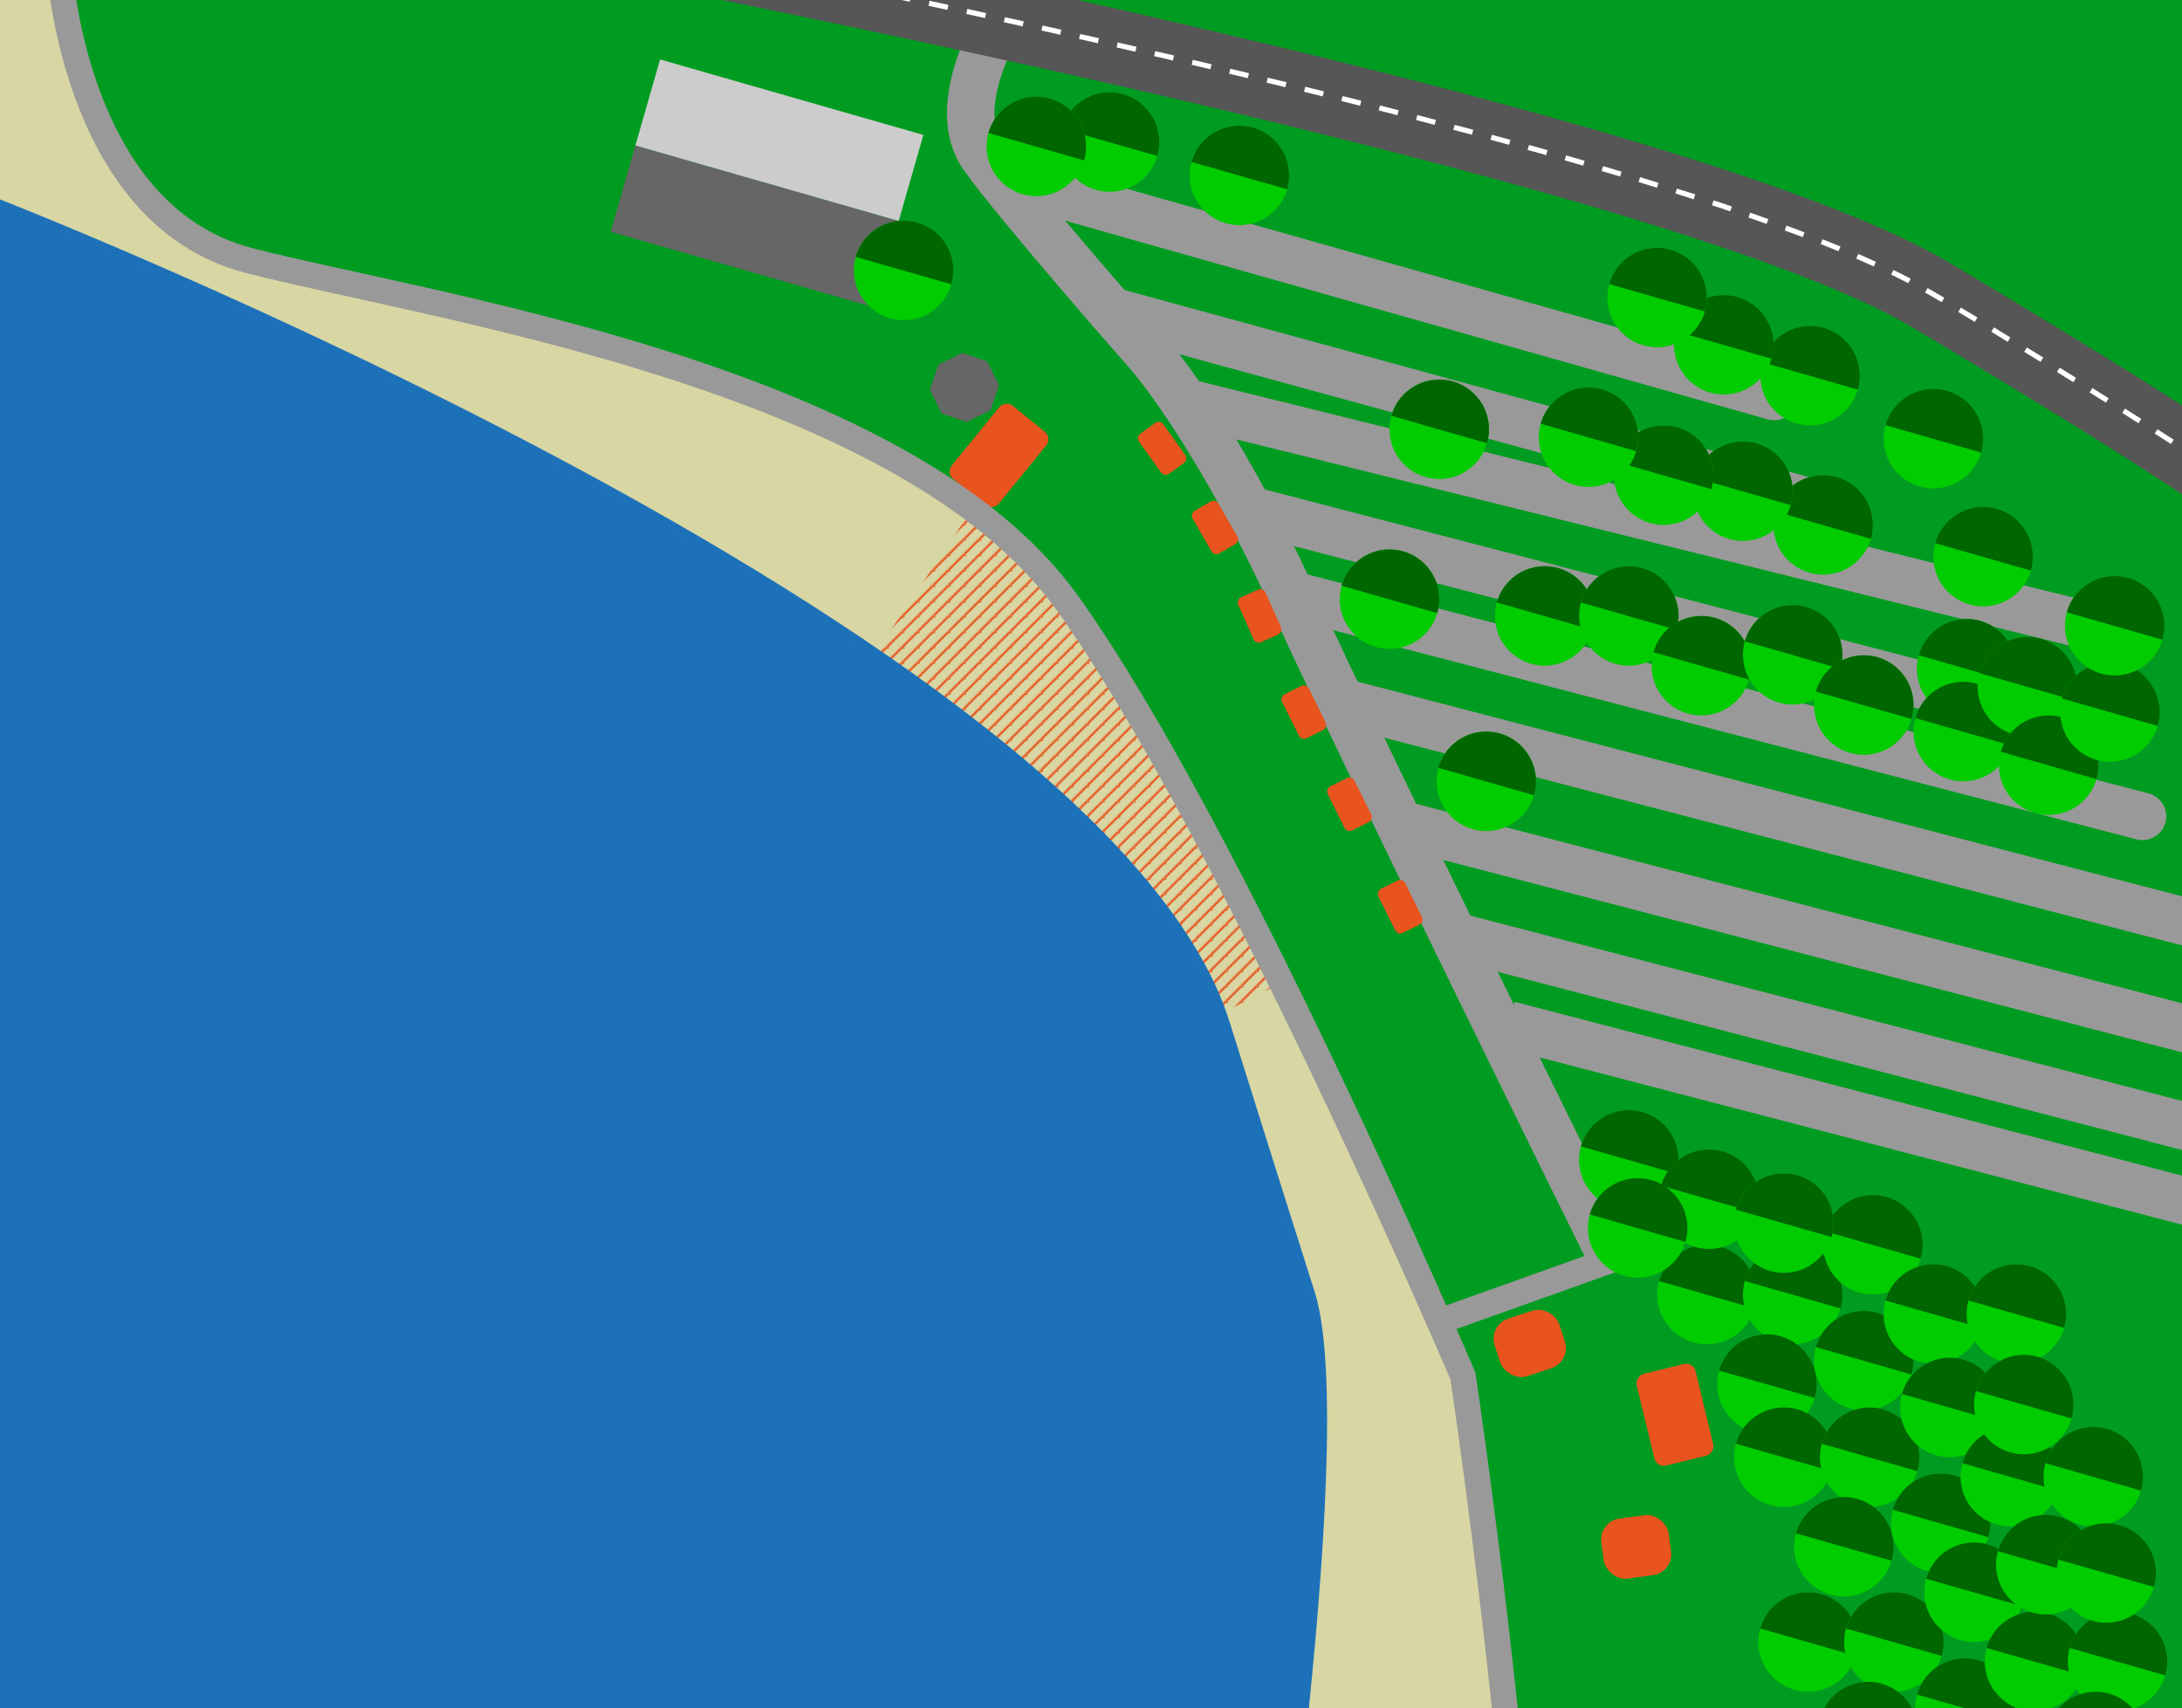 <svg xmlns="http://www.w3.org/2000/svg" xmlns:xlink="http://www.w3.org/1999/xlink" id="Ebene_2" viewBox="0 0 1699.16 1330.13"><defs><style>.cls-1{stroke:#fff;stroke-dasharray:0 0 0 0 0 0 15 15 15 15 15 15;stroke-width:4px;}.cls-1,.cls-2,.cls-3,.cls-4,.cls-5,.cls-6,.cls-7,.cls-8{fill:none;}.cls-1,.cls-3,.cls-4,.cls-5,.cls-6,.cls-7,.cls-8{stroke-miterlimit:10;}.cls-9{clip-path:url(#clippath);}.cls-2,.cls-10,.cls-11,.cls-12,.cls-13,.cls-14,.cls-15,.cls-16,.cls-17,.cls-18{stroke-width:0px;}.cls-3{stroke:#565656;stroke-width:58px;}.cls-10{fill:#0c0;}.cls-11{fill:#060;}.cls-12{fill:#666;}.cls-4{stroke:#e9531d;}.cls-5,.cls-6,.cls-7,.cls-8{stroke:#999;}.cls-5,.cls-7{stroke-width:37px;}.cls-6,.cls-8{stroke-width:20px;}.cls-13{fill:url(#Neues_Muster);}.cls-14{fill:#e9531d;}.cls-19{clip-path:url(#clippath-1);}.cls-20{clip-path:url(#clippath-4);}.cls-21{clip-path:url(#clippath-3);}.cls-22{clip-path:url(#clippath-2);}.cls-23{clip-path:url(#clippath-7);}.cls-24{clip-path:url(#clippath-8);}.cls-25{clip-path:url(#clippath-6);}.cls-26{clip-path:url(#clippath-5);}.cls-27{clip-path:url(#clippath-9);}.cls-28{clip-path:url(#clippath-20);}.cls-29{clip-path:url(#clippath-21);}.cls-30{clip-path:url(#clippath-24);}.cls-31{clip-path:url(#clippath-23);}.cls-32{clip-path:url(#clippath-22);}.cls-33{clip-path:url(#clippath-25);}.cls-34{clip-path:url(#clippath-44);}.cls-35{clip-path:url(#clippath-45);}.cls-36{clip-path:url(#clippath-40);}.cls-37{clip-path:url(#clippath-42);}.cls-38{clip-path:url(#clippath-41);}.cls-39{clip-path:url(#clippath-47);}.cls-40{clip-path:url(#clippath-43);}.cls-41{clip-path:url(#clippath-46);}.cls-42{clip-path:url(#clippath-48);}.cls-43{clip-path:url(#clippath-49);}.cls-44{clip-path:url(#clippath-27);}.cls-45{clip-path:url(#clippath-28);}.cls-46{clip-path:url(#clippath-26);}.cls-47{clip-path:url(#clippath-29);}.cls-48{clip-path:url(#clippath-34);}.cls-49{clip-path:url(#clippath-35);}.cls-50{clip-path:url(#clippath-36);}.cls-51{clip-path:url(#clippath-37);}.cls-52{clip-path:url(#clippath-39);}.cls-53{clip-path:url(#clippath-33);}.cls-54{clip-path:url(#clippath-32);}.cls-55{clip-path:url(#clippath-30);}.cls-56{clip-path:url(#clippath-38);}.cls-57{clip-path:url(#clippath-31);}.cls-58{clip-path:url(#clippath-53);}.cls-59{clip-path:url(#clippath-54);}.cls-60{clip-path:url(#clippath-50);}.cls-61{clip-path:url(#clippath-51);}.cls-62{clip-path:url(#clippath-52);}.cls-63{clip-path:url(#clippath-55);}.cls-64{clip-path:url(#clippath-56);}.cls-65{clip-path:url(#clippath-14);}.cls-66{clip-path:url(#clippath-13);}.cls-67{clip-path:url(#clippath-12);}.cls-68{clip-path:url(#clippath-10);}.cls-69{clip-path:url(#clippath-15);}.cls-70{clip-path:url(#clippath-17);}.cls-71{clip-path:url(#clippath-16);}.cls-72{clip-path:url(#clippath-19);}.cls-73{clip-path:url(#clippath-11);}.cls-74{clip-path:url(#clippath-18);}.cls-7,.cls-8{stroke-linecap:round;}.cls-15{fill:#d8d6a3;}.cls-16{fill:#1d71b8;}.cls-17{fill:#009b21;}.cls-18{fill:#ccc;}</style><clipPath id="clippath"><rect class="cls-2" width="1699.16" height="1330.13"></rect></clipPath><clipPath id="clippath-1"><circle class="cls-2" cx="965.13" cy="136.58" r="38.74"></circle></clipPath><clipPath id="clippath-2"><circle class="cls-2" cx="864.04" cy="110.6" r="38.74"></circle></clipPath><clipPath id="clippath-3"><circle class="cls-2" cx="807.01" cy="114.04" r="38.74"></circle></clipPath><clipPath id="clippath-4"><circle class="cls-2" cx="1157.36" cy="608.43" r="38.74"></circle></clipPath><clipPath id="clippath-5"><circle class="cls-2" cx="1082.03" cy="466.6" r="38.74"></circle></clipPath><clipPath id="clippath-6"><circle class="cls-2" cx="1202.87" cy="479.66" r="38.74"></circle></clipPath><clipPath id="clippath-7"><circle class="cls-2" cx="1268.38" cy="479.66" r="38.74"></circle></clipPath><clipPath id="clippath-8"><circle class="cls-2" cx="1324.85" cy="518.41" r="38.74"></circle></clipPath><clipPath id="clippath-9"><circle class="cls-2" cx="1396" cy="509.93" r="38.74"></circle></clipPath><clipPath id="clippath-10"><circle class="cls-2" cx="1451.34" cy="549.04" r="38.74"></circle></clipPath><clipPath id="clippath-11"><circle class="cls-2" cx="1531.44" cy="520.74" r="38.74"></circle></clipPath><clipPath id="clippath-12"><circle class="cls-2" cx="1528.82" cy="569.69" r="38.74"></circle></clipPath><clipPath id="clippath-13"><circle class="cls-2" cx="1578.74" cy="534.7" r="38.74"></circle></clipPath><clipPath id="clippath-14"><circle class="cls-2" cx="1595.34" cy="595.89" r="38.74"></circle></clipPath><clipPath id="clippath-15"><circle class="cls-2" cx="1643.06" cy="554.46" r="38.74"></circle></clipPath><clipPath id="clippath-16"><circle class="cls-2" cx="1646.73" cy="487.3" r="38.74"></circle></clipPath><clipPath id="clippath-17"><circle class="cls-2" cx="1544.29" cy="433.48" r="38.74"></circle></clipPath><clipPath id="clippath-18"><circle class="cls-2" cx="1505.55" cy="341.57" r="38.74"></circle></clipPath><clipPath id="clippath-19"><circle class="cls-2" cx="1419.72" cy="408.77" r="38.74"></circle></clipPath><clipPath id="clippath-20"><circle class="cls-2" cx="1357.26" cy="382.5" r="38.74"></circle></clipPath><clipPath id="clippath-21"><circle class="cls-2" cx="1295.52" cy="370.03" r="38.74"></circle></clipPath><clipPath id="clippath-22"><circle class="cls-2" cx="1237.02" cy="340.48" r="38.74"></circle></clipPath><clipPath id="clippath-23"><circle class="cls-2" cx="1409.55" cy="292.55" r="38.74"></circle></clipPath><clipPath id="clippath-24"><circle class="cls-2" cx="1342.35" cy="268.49" r="38.74"></circle></clipPath><clipPath id="clippath-25"><circle class="cls-2" cx="1290.4" cy="231.7" r="38.74"></circle></clipPath><clipPath id="clippath-26"><circle class="cls-2" cx="1120.77" cy="334.3" r="38.74"></circle></clipPath><clipPath id="clippath-27"><circle class="cls-2" cx="703.67" cy="210.55" r="38.74"></circle></clipPath><pattern id="Neues_Muster" x="0" y="0" width="11.34" height="11.34" patternTransform="translate(-220.84 -71.9)" patternUnits="userSpaceOnUse" viewBox="0 0 11.34 11.34"><rect class="cls-2" x="0" width="11.34" height="11.34"></rect><line class="cls-4" x1="9.64" y1="92.41" x2="92.41" y2="9.64"></line><line class="cls-4" x1="-1.7" y1="92.41" x2="81.07" y2="9.64"></line><line class="cls-4" x1="-13.04" y1="92.41" x2="69.73" y2="9.64"></line><line class="cls-4" x1="-24.37" y1="92.41" x2="58.39" y2="9.64"></line><line class="cls-4" x1="-35.71" y1="92.41" x2="47.05" y2="9.64"></line><line class="cls-4" x1="-47.05" y1="92.41" x2="35.71" y2="9.64"></line><line class="cls-4" x1="-58.39" y1="92.41" x2="24.37" y2="9.64"></line><line class="cls-4" x1="-69.73" y1="92.41" x2="13.04" y2="9.64"></line><line class="cls-4" x1="-81.07" y1="92.41" x2="1.7" y2="9.64"></line><line class="cls-4" x1="9.64" y1="81.07" x2="92.41" y2="-1.7"></line><line class="cls-4" x1="-1.7" y1="81.07" x2="81.07" y2="-1.7"></line><line class="cls-4" x1="-13.04" y1="81.07" x2="69.73" y2="-1.7"></line><line class="cls-4" x1="-24.37" y1="81.07" x2="58.39" y2="-1.7"></line><line class="cls-4" x1="-35.71" y1="81.07" x2="47.05" y2="-1.7"></line><line class="cls-4" x1="-47.05" y1="81.07" x2="35.71" y2="-1.7"></line><line class="cls-4" x1="-58.39" y1="81.07" x2="24.37" y2="-1.7"></line><line class="cls-4" x1="-69.73" y1="81.07" x2="13.04" y2="-1.7"></line><line class="cls-4" x1="-81.07" y1="81.07" x2="1.7" y2="-1.7"></line><line class="cls-4" x1="9.64" y1="69.73" x2="92.41" y2="-13.03"></line><line class="cls-4" x1="-1.7" y1="69.73" x2="81.07" y2="-13.03"></line><line class="cls-4" x1="-13.04" y1="69.73" x2="69.73" y2="-13.03"></line><line class="cls-4" x1="-24.37" y1="69.73" x2="58.39" y2="-13.03"></line><line class="cls-4" x1="-35.71" y1="69.73" x2="47.05" y2="-13.03"></line><line class="cls-4" x1="-47.05" y1="69.73" x2="35.71" y2="-13.03"></line><line class="cls-4" x1="-58.39" y1="69.73" x2="24.37" y2="-13.03"></line><line class="cls-4" x1="-69.73" y1="69.73" x2="13.04" y2="-13.03"></line><line class="cls-4" x1="-81.07" y1="69.73" x2="1.7" y2="-13.03"></line><line class="cls-4" x1="9.64" y1="58.39" x2="92.41" y2="-24.37"></line><line class="cls-4" x1="-1.7" y1="58.39" x2="81.07" y2="-24.37"></line><line class="cls-4" x1="-13.04" y1="58.39" x2="69.73" y2="-24.37"></line><line class="cls-4" x1="-24.37" y1="58.39" x2="58.39" y2="-24.37"></line><line class="cls-4" x1="-35.71" y1="58.39" x2="47.05" y2="-24.37"></line><line class="cls-4" x1="-47.05" y1="58.39" x2="35.71" y2="-24.37"></line><line class="cls-4" x1="-58.39" y1="58.39" x2="24.37" y2="-24.37"></line><line class="cls-4" x1="-69.73" y1="58.39" x2="13.04" y2="-24.37"></line><line class="cls-4" x1="-81.07" y1="58.39" x2="1.7" y2="-24.37"></line><line class="cls-4" x1="9.64" y1="47.05" x2="92.41" y2="-35.71"></line><line class="cls-4" x1="-1.7" y1="47.05" x2="81.07" y2="-35.71"></line><line class="cls-4" x1="-13.04" y1="47.05" x2="69.73" y2="-35.71"></line><line class="cls-4" x1="-24.37" y1="47.05" x2="58.39" y2="-35.71"></line><line class="cls-4" x1="-35.71" y1="47.05" x2="47.05" y2="-35.71"></line><line class="cls-4" x1="-47.05" y1="47.05" x2="35.71" y2="-35.71"></line><line class="cls-4" x1="-58.39" y1="47.05" x2="24.37" y2="-35.71"></line><line class="cls-4" x1="-69.73" y1="47.05" x2="13.04" y2="-35.71"></line><line class="cls-4" x1="-81.07" y1="47.05" x2="1.7" y2="-35.71"></line><line class="cls-4" x1="9.64" y1="35.71" x2="92.41" y2="-47.05"></line><line class="cls-4" x1="-1.7" y1="35.71" x2="81.07" y2="-47.05"></line><line class="cls-4" x1="-13.04" y1="35.71" x2="69.73" y2="-47.05"></line><line class="cls-4" x1="-24.37" y1="35.71" x2="58.39" y2="-47.05"></line><line class="cls-4" x1="-35.71" y1="35.71" x2="47.05" y2="-47.05"></line><line class="cls-4" x1="-47.05" y1="35.71" x2="35.71" y2="-47.05"></line><line class="cls-4" x1="-58.39" y1="35.71" x2="24.37" y2="-47.05"></line><line class="cls-4" x1="-69.73" y1="35.71" x2="13.04" y2="-47.05"></line><line class="cls-4" x1="-81.07" y1="35.71" x2="1.7" y2="-47.05"></line><line class="cls-4" x1="9.64" y1="24.37" x2="92.41" y2="-58.39"></line><line class="cls-4" x1="-1.7" y1="24.37" x2="81.07" y2="-58.39"></line><line class="cls-4" x1="-13.04" y1="24.37" x2="69.73" y2="-58.39"></line><line class="cls-4" x1="-24.37" y1="24.37" x2="58.39" y2="-58.39"></line><line class="cls-4" x1="-35.71" y1="24.37" x2="47.05" y2="-58.39"></line><line class="cls-4" x1="-47.05" y1="24.37" x2="35.71" y2="-58.39"></line><line class="cls-4" x1="-58.39" y1="24.37" x2="24.37" y2="-58.39"></line><line class="cls-4" x1="-69.73" y1="24.37" x2="13.04" y2="-58.39"></line><line class="cls-4" x1="-81.07" y1="24.37" x2="1.7" y2="-58.39"></line><line class="cls-4" x1="9.64" y1="13.04" x2="92.41" y2="-69.73"></line><line class="cls-4" x1="-1.7" y1="13.04" x2="81.07" y2="-69.73"></line><line class="cls-4" x1="-13.04" y1="13.04" x2="69.73" y2="-69.73"></line><line class="cls-4" x1="-24.37" y1="13.04" x2="58.39" y2="-69.73"></line><line class="cls-4" x1="-35.71" y1="13.04" x2="47.05" y2="-69.73"></line><line class="cls-4" x1="-47.05" y1="13.04" x2="35.71" y2="-69.73"></line><line class="cls-4" x1="-58.39" y1="13.04" x2="24.37" y2="-69.73"></line><line class="cls-4" x1="-69.73" y1="13.04" x2="13.04" y2="-69.73"></line><line class="cls-4" x1="-81.07" y1="13.04" x2="1.7" y2="-69.73"></line><line class="cls-4" x1="9.64" y1="1.7" x2="92.41" y2="-81.07"></line><line class="cls-4" x1="-1.7" y1="1.7" x2="81.07" y2="-81.07"></line><line class="cls-4" x1="-13.04" y1="1.7" x2="69.73" y2="-81.07"></line><line class="cls-4" x1="-24.37" y1="1.7" x2="58.39" y2="-81.07"></line><line class="cls-4" x1="-35.71" y1="1.7" x2="47.05" y2="-81.07"></line><line class="cls-4" x1="-47.05" y1="1.7" x2="35.71" y2="-81.07"></line><line class="cls-4" x1="-58.39" y1="1.7" x2="24.37" y2="-81.07"></line><line class="cls-4" x1="-69.73" y1="1.7" x2="13.04" y2="-81.07"></line><line class="cls-4" x1="-81.07" y1="1.7" x2="1.7" y2="-81.07"></line></pattern><clipPath id="clippath-28"><circle class="cls-2" cx="1329.2" cy="1008.1" r="38.74"></circle></clipPath><clipPath id="clippath-29"><circle class="cls-2" cx="1396.01" cy="1008.1" r="38.74"></circle></clipPath><clipPath id="clippath-30"><circle class="cls-2" cx="1458.47" cy="969.35" r="38.74"></circle></clipPath><clipPath id="clippath-31"><circle class="cls-2" cx="1375.97" cy="1077.83" r="38.74"></circle></clipPath><clipPath id="clippath-32"><circle class="cls-2" cx="1451.34" cy="1059.54" r="38.74"></circle></clipPath><clipPath id="clippath-33"><circle class="cls-2" cx="1505.55" cy="1023.24" r="38.74"></circle></clipPath><clipPath id="clippath-34"><circle class="cls-2" cx="1570.19" cy="1023.24" r="38.74"></circle></clipPath><clipPath id="clippath-35"><circle class="cls-2" cx="1389.09" cy="1134.79" r="38.74"></circle></clipPath><clipPath id="clippath-36"><circle class="cls-2" cx="1455.9" cy="1134.79" r="38.74"></circle></clipPath><clipPath id="clippath-37"><circle class="cls-2" cx="1518.36" cy="1096.04" r="38.74"></circle></clipPath><clipPath id="clippath-38"><circle class="cls-2" cx="1435.85" cy="1204.53" r="38.74"></circle></clipPath><clipPath id="clippath-39"><circle class="cls-2" cx="1511.23" cy="1186.24" r="38.74"></circle></clipPath><clipPath id="clippath-40"><circle class="cls-2" cx="1565.44" cy="1149.94" r="38.74"></circle></clipPath><clipPath id="clippath-41"><circle class="cls-2" cx="1630.08" cy="1149.94" r="38.74"></circle></clipPath><clipPath id="clippath-42"><circle class="cls-2" cx="1407.96" cy="1278.69" r="38.74"></circle></clipPath><clipPath id="clippath-43"><circle class="cls-2" cx="1474.77" cy="1278.69" r="38.74"></circle></clipPath><clipPath id="clippath-44"><circle class="cls-2" cx="1537.23" cy="1239.94" r="38.74"></circle></clipPath><clipPath id="clippath-45"><circle class="cls-2" cx="1454.72" cy="1348.43" r="38.74"></circle></clipPath><clipPath id="clippath-46"><circle class="cls-2" cx="1530.1" cy="1330.13" r="38.74"></circle></clipPath><clipPath id="clippath-47"><circle class="cls-2" cx="1584.31" cy="1293.84" r="38.74"></circle></clipPath><clipPath id="clippath-48"><circle class="cls-2" cx="1648.95" cy="1293.84" r="38.74"></circle></clipPath><clipPath id="clippath-49"><circle class="cls-2" cx="1631.84" cy="1356.19" r="38.74"></circle></clipPath><clipPath id="clippath-50"><circle class="cls-2" cx="1593.09" cy="1218.49" r="38.74"></circle></clipPath><clipPath id="clippath-51"><circle class="cls-2" cx="1640.17" cy="1224.99" r="38.74"></circle></clipPath><clipPath id="clippath-52"><circle class="cls-2" cx="1575.98" cy="1093.78" r="38.74"></circle></clipPath><clipPath id="clippath-53"><circle class="cls-2" cx="1268.38" cy="903.22" r="38.74"></circle></clipPath><clipPath id="clippath-54"><circle class="cls-2" cx="1330.82" cy="933.85" r="38.74"></circle></clipPath><clipPath id="clippath-55"><circle class="cls-2" cx="1389.09" cy="952.5" r="38.74"></circle></clipPath><clipPath id="clippath-56"><circle class="cls-2" cx="1275.27" cy="956.26" r="38.74"></circle></clipPath></defs><g class="cls-9"><path class="cls-17" d="M45.73-110.9l5.19,227.27,140.26,120.78,319.48,111.69,374.03,250.65,181.82,384.42s74.03,643.09,80.52,643.09,596.1,22.08,596.1,22.08V-125.19L45.73-110.9Z"></path><path class="cls-15" d="M1128.54,1046.85l41.41,265.87,30.84,367.56-1236.22-16.19L-30.9.79,45.73-25.19s9.09,198.31,148.05,234.22,510.39,89.15,637.66,267.08,293.7,562.97,293.7,562.97"></path><polygon class="cls-12" points="768.77 281.44 749.23 274.85 730.75 284 724.16 303.53 733.31 322.01 752.84 328.61 771.32 319.46 777.92 299.92 768.77 281.44"></polygon><path class="cls-7" d="M778.95,16.32s-41.45,66.13-13.21,105.65,128.69,153.6,128.69,153.6c0,0,52.02,58.64,113,192.52s244.33,504.5,244.33,504.5"></path><line class="cls-7" x1="777.92" y1="138.08" x2="1381.49" y2="308.74"></line><line class="cls-7" x1="865.29" y1="242.17" x2="1406.2" y2="390.07"></line><line class="cls-7" x1="981.95" y1="399.47" x2="1639.09" y2="570.58"></line><line class="cls-7" x1="922.38" y1="313.12" x2="1628.16" y2="487.78"></line><line class="cls-7" x1="1011.25" y1="464.62" x2="1668.39" y2="635.73"></line><line class="cls-5" x1="1045.7" y1="546.96" x2="1715.65" y2="721.41"></line><line class="cls-5" x1="1098.05" y1="643.88" x2="1729.79" y2="808.38"></line><line class="cls-5" x1="1135.74" y1="729.75" x2="1787.54" y2="899.48"></line><line class="cls-5" x1="1174.81" y1="798.06" x2="1806.06" y2="962.44"></line><circle class="cls-10" cx="965.13" cy="136.58" r="38.74"></circle><g class="cls-19"><rect class="cls-11" x="928.08" y="93.58" width="86.13" height="44.04" transform="translate(69.49 -263.21) rotate(16)"></rect></g><circle class="cls-10" cx="864.04" cy="110.6" r="38.74"></circle><g class="cls-22"><rect class="cls-11" x="826.99" y="67.61" width="86.13" height="44.04" transform="translate(58.41 -236.35) rotate(16)"></rect></g><circle class="cls-10" cx="807.01" cy="114.04" r="38.74"></circle><g class="cls-21"><rect class="cls-11" x="769.97" y="71.05" width="86.13" height="44.04" transform="translate(57.15 -220.5) rotate(16)"></rect></g><rect class="cls-18" x="500.26" y="74.34" width="213.29" height="69.79" transform="translate(53.62 -163.06) rotate(16)"></rect><rect class="cls-12" x="481.03" y="141.42" width="213.29" height="69.79" transform="translate(71.37 -155.15) rotate(16)"></rect><circle class="cls-10" cx="1157.36" cy="608.43" r="38.74"></circle><g class="cls-20"><rect class="cls-11" x="1120.31" y="565.43" width="86.13" height="44.04" transform="translate(206.99 -297.91) rotate(16)"></rect></g><circle class="cls-10" cx="1082.03" cy="466.6" r="38.74"></circle><g class="cls-26"><rect class="cls-11" x="1044.98" y="423.6" width="86.13" height="44.04" transform="translate(164.98 -282.64) rotate(16)"></rect></g><circle class="cls-10" cx="1202.87" cy="479.66" r="38.74"></circle><g class="cls-25"><rect class="cls-11" x="1165.82" y="436.67" width="86.13" height="44.04" transform="translate(173.26 -315.45) rotate(16)"></rect></g><circle class="cls-10" cx="1268.38" cy="479.66" r="38.74"></circle><g class="cls-23"><rect class="cls-11" x="1231.33" y="436.67" width="86.13" height="44.04" transform="translate(175.8 -333.5) rotate(16)"></rect></g><circle class="cls-10" cx="1324.85" cy="518.41" r="38.74"></circle><g class="cls-24"><rect class="cls-11" x="1287.8" y="475.41" width="86.13" height="44.04" transform="translate(188.67 -347.57) rotate(16)"></rect></g><circle class="cls-10" cx="1396" cy="509.93" r="38.74"></circle><g class="cls-27"><rect class="cls-11" x="1358.95" y="466.94" width="86.13" height="44.04" transform="translate(189.09 -367.51) rotate(16)"></rect></g><circle class="cls-10" cx="1451.34" cy="549.04" r="38.74"></circle><g class="cls-68"><rect class="cls-11" x="1414.29" y="506.04" width="86.13" height="44.04" transform="translate(202.01 -381.25) rotate(16)"></rect></g><circle class="cls-10" cx="1531.44" cy="520.74" r="38.74"></circle><g class="cls-73"><rect class="cls-11" x="1494.39" y="477.75" width="86.13" height="44.04" transform="translate(197.31 -404.42) rotate(16)"></rect></g><circle class="cls-10" cx="1528.82" cy="569.69" r="38.74"></circle><g class="cls-67"><rect class="cls-11" x="1491.77" y="526.69" width="86.13" height="44.04" transform="translate(210.7 -401.8) rotate(16)"></rect></g><circle class="cls-10" cx="1578.74" cy="534.7" r="38.74"></circle><g class="cls-66"><rect class="cls-11" x="1541.69" y="491.7" width="86.13" height="44.04" transform="translate(202.99 -416.92) rotate(16)"></rect></g><circle class="cls-10" cx="1595.34" cy="595.89" r="38.74"></circle><g class="cls-65"><rect class="cls-11" x="1558.29" y="552.89" width="86.13" height="44.04" transform="translate(220.5 -419.12) rotate(16)"></rect></g><circle class="cls-10" cx="1643.06" cy="554.46" r="38.74"></circle><g class="cls-69"><rect class="cls-11" x="1606.01" y="511.46" width="86.13" height="44.04" transform="translate(210.93 -433.88) rotate(16)"></rect></g><circle class="cls-10" cx="1646.73" cy="487.3" r="38.74"></circle><g class="cls-71"><rect class="cls-11" x="1609.68" y="444.3" width="86.13" height="44.04" transform="translate(192.56 -437.49) rotate(16)"></rect></g><circle class="cls-10" cx="1544.29" cy="433.48" r="38.74"></circle><g class="cls-70"><rect class="cls-11" x="1507.25" y="390.49" width="86.13" height="44.04" transform="translate(173.76 -411.34) rotate(16)"></rect></g><circle class="cls-10" cx="1505.55" cy="341.57" r="38.74"></circle><g class="cls-74"><rect class="cls-11" x="1468.51" y="298.57" width="86.13" height="44.04" transform="translate(146.92 -404.23) rotate(16)"></rect></g><circle class="cls-10" cx="1419.72" cy="408.77" r="38.74"></circle><g class="cls-72"><rect class="cls-11" x="1382.67" y="365.77" width="86.13" height="44.04" transform="translate(162.12 -377.96) rotate(16)"></rect></g><circle class="cls-10" cx="1357.26" cy="382.5" r="38.74"></circle><g class="cls-28"><rect class="cls-11" x="1320.21" y="339.5" width="86.13" height="44.04" transform="translate(152.46 -361.76) rotate(16)"></rect></g><circle class="cls-10" cx="1295.52" cy="370.03" r="38.74"></circle><g class="cls-29"><rect class="cls-11" x="1258.48" y="327.03" width="86.13" height="44.04" transform="translate(146.63 -345.23) rotate(16)"></rect></g><circle class="cls-10" cx="1237.02" cy="340.48" r="38.74"></circle><g class="cls-32"><rect class="cls-11" x="1199.97" y="297.48" width="86.13" height="44.04" transform="translate(136.22 -330.25) rotate(16)"></rect></g><circle class="cls-10" cx="1409.55" cy="292.55" r="38.74"></circle><g class="cls-31"><rect class="cls-11" x="1372.51" y="249.55" width="86.13" height="44.04" transform="translate(129.69 -379.66) rotate(16)"></rect></g><circle class="cls-10" cx="1342.35" cy="268.49" r="38.74"></circle><g class="cls-30"><rect class="cls-11" x="1305.31" y="225.5" width="86.13" height="44.04" transform="translate(120.46 -362.07) rotate(16)"></rect></g><circle class="cls-10" cx="1290.4" cy="231.7" r="38.74"></circle><g class="cls-33"><rect class="cls-11" x="1253.35" y="188.71" width="86.13" height="44.04" transform="translate(108.31 -349.18) rotate(16)"></rect></g><circle class="cls-10" cx="1120.77" cy="334.3" r="38.74"></circle><g class="cls-46"><rect class="cls-11" x="1083.72" y="291.3" width="86.13" height="44.04" transform="translate(130.01 -298.45) rotate(16)"></rect></g><circle class="cls-10" cx="703.67" cy="210.55" r="38.74"></circle><g class="cls-44"><rect class="cls-11" x="666.62" y="167.56" width="86.13" height="44.04" transform="translate(79.75 -188.27) rotate(16)"></rect></g><path class="cls-3" d="M193.78-100.51S1269.1,90.4,1502.87,229.36s261.69,166.88,261.69,166.88"></path><path class="cls-1" d="M193.78-102.21S1269.1,88.7,1502.87,227.66c0,0,112.99,64.94,290.91,183.12"></path><rect class="cls-14" x="741.17" y="331.02" width="73.5" height="47.15" rx="7.4" ry="7.4" transform="translate(11.82 734.06) rotate(-50.85)"></rect><polygon class="cls-13" points="754.38 400.45 673.45 520.74 945.17 792.46 1006.96 760.49 874.72 540.34 831.44 469.93 777.92 412.79 754.38 400.45"></polygon><path class="cls-16" d="M-6.3,152.79s867.62,336.31,963.72,642.8c29.07,92.7,50.53,160.69,66.33,210.43,36.44,114.73-41.79,614.35-41.79,614.35,0,0-998.56-1.91-995.97-12.3S-8.82,231.96-8.82,231.96l2.51-79.16Z"></path><path class="cls-6" d="M45.73-31.37s9.09,198.31,148.05,234.22,510.39,89.15,637.66,267.08,307.79,601.66,307.79,601.66c0,0,78.21,526.19,35.58,582.72"></path><rect class="cls-14" x="885.79" y="337.54" width="38.3" height="23.25" rx="4.34" ry="4.34" transform="translate(663.1 -590.17) rotate(54.46)"></rect><rect class="cls-14" x="926.96" y="399.15" width="38.3" height="23.25" rx="4.34" ry="4.34" transform="translate(828.8 -613.97) rotate(60)"></rect><rect class="cls-14" x="961.73" y="468.03" width="38.3" height="23.25" rx="4.34" ry="4.34" transform="translate(1019.14 -611.55) rotate(65.95)"></rect><circle class="cls-10" cx="1329.2" cy="1008.1" r="38.74"></circle><g class="cls-45"><rect class="cls-11" x="1292.15" y="965.1" width="86.13" height="44.04" transform="translate(323.81 -329.8) rotate(16)"></rect></g><circle class="cls-10" cx="1396.01" cy="1008.1" r="38.74"></circle><g class="cls-47"><rect class="cls-11" x="1358.96" y="965.1" width="86.13" height="44.04" transform="translate(326.4 -348.21) rotate(16)"></rect></g><circle class="cls-10" cx="1458.47" cy="969.35" r="38.74"></circle><g class="cls-55"><rect class="cls-11" x="1421.42" y="926.35" width="86.13" height="44.04" transform="translate(318.14 -366.93) rotate(16)"></rect></g><circle class="cls-10" cx="1375.97" cy="1077.83" r="38.74"></circle><g class="cls-57"><rect class="cls-11" x="1338.92" y="1034.84" width="86.13" height="44.04" transform="translate(344.85 -339.98) rotate(16)"></rect></g><circle class="cls-10" cx="1451.34" cy="1059.54" r="38.74"></circle><g class="cls-54"><rect class="cls-11" x="1414.29" y="1016.55" width="86.13" height="44.04" transform="translate(342.72 -361.47) rotate(16)"></rect></g><circle class="cls-10" cx="1505.55" cy="1023.24" r="38.74"></circle><g class="cls-53"><rect class="cls-11" x="1468.51" y="980.25" width="86.13" height="44.04" transform="translate(334.82 -377.82) rotate(16)"></rect></g><circle class="cls-10" cx="1570.19" cy="1023.24" r="38.74"></circle><g class="cls-48"><rect class="cls-11" x="1533.14" y="980.25" width="86.13" height="44.04" transform="translate(337.32 -395.64) rotate(16)"></rect></g><circle class="cls-10" cx="1389.09" cy="1134.79" r="38.74"></circle><g class="cls-49"><rect class="cls-11" x="1352.04" y="1091.8" width="86.13" height="44.04" transform="translate(361.05 -341.39) rotate(16)"></rect></g><circle class="cls-10" cx="1455.9" cy="1134.79" r="38.74"></circle><g class="cls-50"><rect class="cls-11" x="1418.85" y="1091.8" width="86.13" height="44.04" transform="translate(363.64 -359.81) rotate(16)"></rect></g><circle class="cls-10" cx="1518.36" cy="1096.04" r="38.74"></circle><g class="cls-51"><rect class="cls-11" x="1481.31" y="1053.05" width="86.13" height="44.04" transform="translate(355.38 -378.53) rotate(16)"></rect></g><circle class="cls-10" cx="1435.85" cy="1204.53" r="38.74"></circle><g class="cls-56"><rect class="cls-11" x="1398.81" y="1161.54" width="86.13" height="44.04" transform="translate(382.09 -351.58) rotate(16)"></rect></g><circle class="cls-10" cx="1511.23" cy="1186.24" r="38.74"></circle><g class="cls-52"><rect class="cls-11" x="1474.18" y="1143.24" width="86.13" height="44.04" transform="translate(379.97 -373.07) rotate(16)"></rect></g><circle class="cls-10" cx="1565.44" cy="1149.94" r="38.74"></circle><g class="cls-36"><rect class="cls-11" x="1528.39" y="1106.95" width="86.13" height="44.04" transform="translate(372.06 -389.42) rotate(16)"></rect></g><circle class="cls-10" cx="1630.08" cy="1149.94" r="38.74"></circle><g class="cls-38"><rect class="cls-11" x="1593.03" y="1106.95" width="86.13" height="44.04" transform="translate(374.56 -407.23) rotate(16)"></rect></g><circle class="cls-10" cx="1407.96" cy="1278.69" r="38.74"></circle><g class="cls-37"><rect class="cls-11" x="1370.91" y="1235.69" width="86.13" height="44.04" transform="translate(401.45 -341.02) rotate(16)"></rect></g><circle class="cls-10" cx="1474.77" cy="1278.69" r="38.74"></circle><g class="cls-40"><rect class="cls-11" x="1437.72" y="1235.69" width="86.13" height="44.04" transform="translate(404.04 -359.44) rotate(16)"></rect></g><circle class="cls-10" cx="1537.23" cy="1239.94" r="38.74"></circle><g class="cls-34"><rect class="cls-11" x="1500.18" y="1196.94" width="86.13" height="44.04" transform="translate(395.77 -378.15) rotate(16)"></rect></g><circle class="cls-10" cx="1454.72" cy="1348.43" r="38.74"></circle><g class="cls-35"><rect class="cls-11" x="1417.68" y="1305.43" width="86.13" height="44.04" transform="translate(422.48 -351.21) rotate(16)"></rect></g><circle class="cls-10" cx="1530.1" cy="1330.13" r="38.74"></circle><g class="cls-41"><rect class="cls-11" x="1493.05" y="1287.14" width="86.13" height="44.04" transform="translate(420.36 -372.7) rotate(16)"></rect></g><circle class="cls-10" cx="1584.31" cy="1293.84" r="38.74"></circle><g class="cls-39"><rect class="cls-11" x="1547.26" y="1250.84" width="86.13" height="44.04" transform="translate(412.45 -389.04) rotate(16)"></rect></g><circle class="cls-10" cx="1648.95" cy="1293.84" r="38.74"></circle><g class="cls-42"><rect class="cls-11" x="1611.9" y="1250.84" width="86.13" height="44.04" transform="translate(414.96 -406.86) rotate(16)"></rect></g><circle class="cls-10" cx="1631.84" cy="1356.19" r="38.74"></circle><g class="cls-43"><rect class="cls-11" x="1594.79" y="1313.2" width="86.13" height="44.04" transform="translate(431.48 -399.73) rotate(16)"></rect></g><circle class="cls-10" cx="1593.09" cy="1218.49" r="38.74"></circle><g class="cls-60"><rect class="cls-11" x="1556.04" y="1175.49" width="86.13" height="44.04" transform="translate(392.03 -394.38) rotate(16)"></rect></g><circle class="cls-10" cx="1640.17" cy="1224.99" r="38.74"></circle><g class="cls-61"><rect class="cls-11" x="1603.12" y="1181.99" width="86.13" height="44.04" transform="translate(395.64 -407.11) rotate(16)"></rect></g><circle class="cls-10" cx="1575.98" cy="1093.78" r="38.74"></circle><g class="cls-62"><rect class="cls-11" x="1538.93" y="1050.79" width="86.13" height="44.04" transform="translate(356.99 -394.5) rotate(16)"></rect></g><circle class="cls-10" cx="1268.38" cy="903.22" r="38.74"></circle><g class="cls-58"><rect class="cls-11" x="1231.33" y="860.22" width="86.13" height="44.04" transform="translate(292.55 -317.09) rotate(16)"></rect></g><circle class="cls-10" cx="1330.82" cy="933.85" r="38.74"></circle><g class="cls-59"><rect class="cls-11" x="1293.77" y="890.86" width="86.13" height="44.04" transform="translate(303.41 -333.12) rotate(16)"></rect></g><circle class="cls-10" cx="1389.09" cy="952.5" r="38.74"></circle><g class="cls-63"><rect class="cls-11" x="1352.04" y="909.51" width="86.13" height="44.04" transform="translate(310.81 -348.46) rotate(16)"></rect></g><line class="cls-8" x1="1120.78" y1="1029.12" x2="1263.72" y2="978.09"></line><circle class="cls-10" cx="1275.27" cy="956.26" r="38.74"></circle><g class="cls-64"><rect class="cls-11" x="1238.22" y="913.26" width="86.13" height="44.04" transform="translate(307.43 -316.94) rotate(16)"></rect></g><rect class="cls-14" x="996.17" y="542.93" width="38.3" height="23.25" rx="4.34" ry="4.34" transform="translate(1061.81 -601.41) rotate(63.66)"></rect><rect class="cls-14" x="1031.71" y="614.71" width="38.3" height="23.25" rx="4.34" ry="4.34" transform="translate(1145.91 -593.33) rotate(63.66)"></rect><rect class="cls-14" x="1071.21" y="694.5" width="38.3" height="23.25" rx="4.34" ry="4.34" transform="translate(1239.39 -584.34) rotate(63.66)"></rect><rect class="cls-14" x="1267.48" y="1078.15" width="73.5" height="47.15" rx="7.4" ry="7.4" transform="translate(2068.74 -424.82) rotate(76.41)"></rect><rect class="cls-14" x="1164.88" y="1022.5" width="52.86" height="47.15" rx="16.48" ry="16.48" transform="translate(-266.85 423.77) rotate(-18.17)"></rect><rect class="cls-14" x="1247.78" y="1180.96" width="52.86" height="47.15" rx="16.48" ry="16.48" transform="translate(-147.11 177.71) rotate(-7.54)"></rect></g></svg>